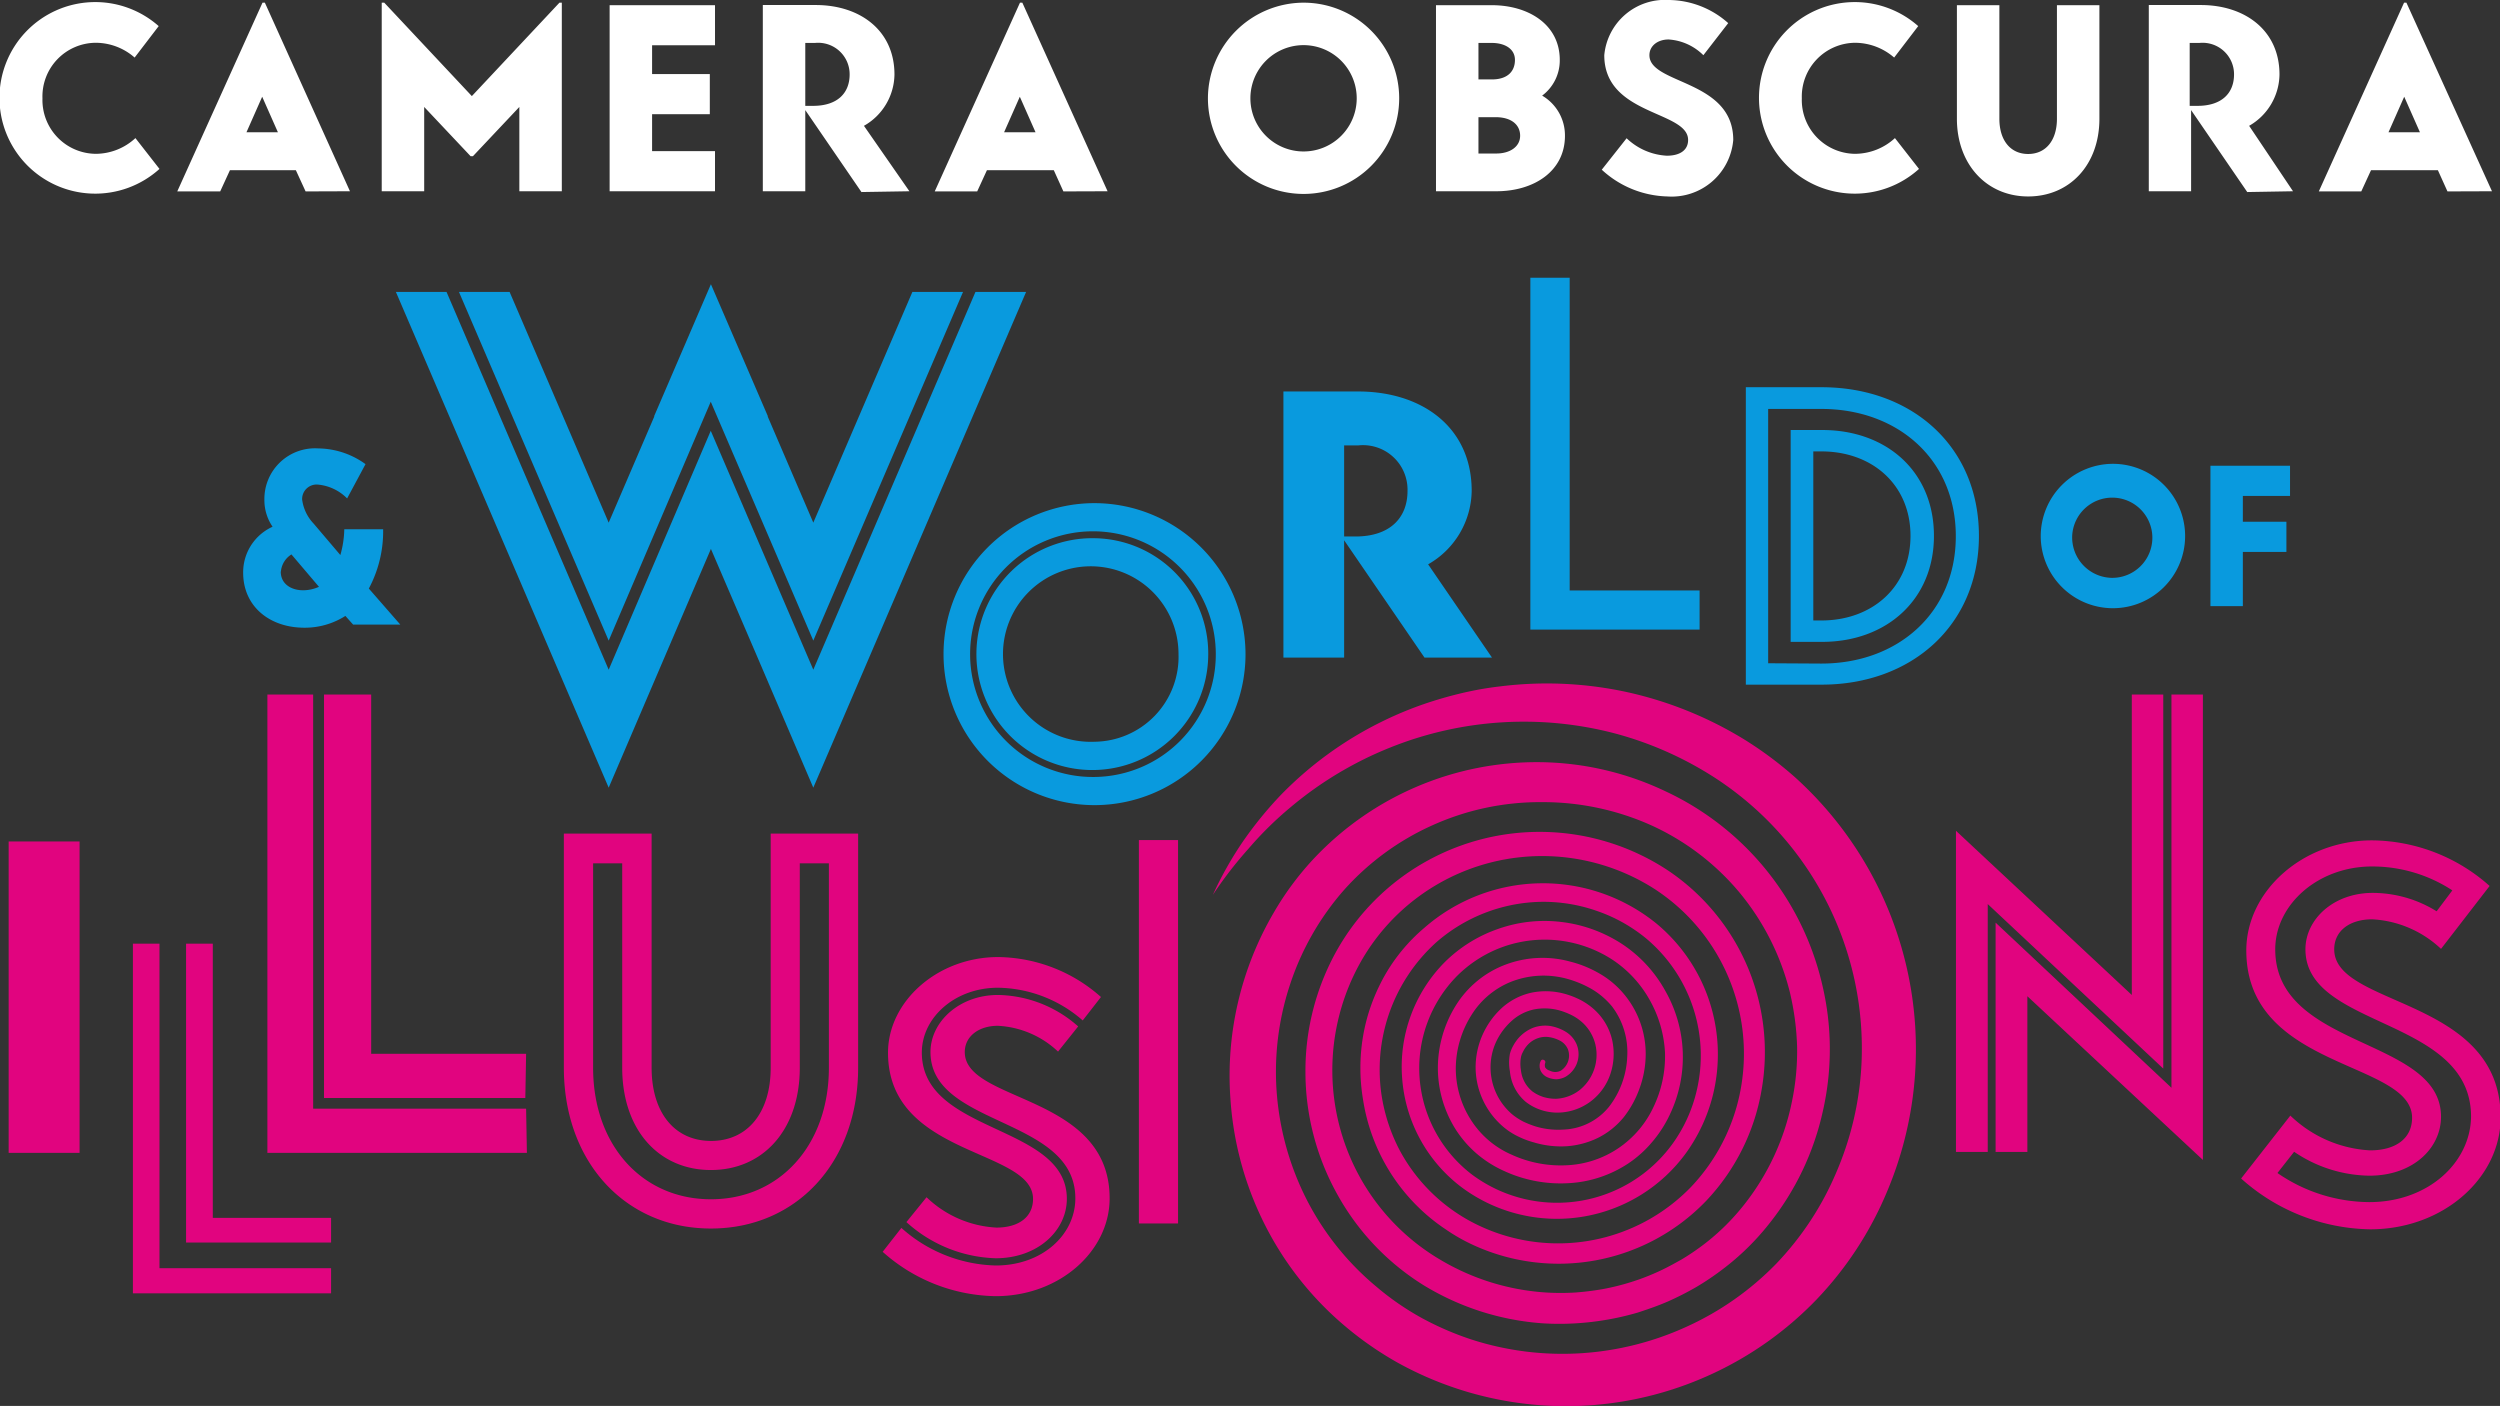 <svg id="Layer_1" data-name="Layer 1" xmlns="http://www.w3.org/2000/svg" viewBox="0 0 158.95 89.39"><rect x="0" y="0" width="158.95" height="89.39" fill="#333333" stroke="none"/><defs><style>.cls-1{fill:#e1047f}.cls-2{fill:#099ade}.cls-3{fill:#fff}</style></defs><path class="cls-1" d="M128.9 73.24v-9.9l11.16 10.41V44.16h-2v25l-11.18-10.5v14.58zm-2.52 0V57.48l11.16 10.46V44.16h-2v19.1l-11.18-10.44v20.42zM148.41 60.36c0-1.19 1-1.91 2.41-1.91a6.89 6.89 0 0 1 4.38 1.88l3.09-4a11.37 11.37 0 0 0-7.47-2.9c-4.41 0-8 3.23-8 7 0 7.61 10.54 7 10.54 10.64 0 1.28-1 2.07-2.67 2.07a7.91 7.91 0 0 1-5.07-2.21l-3.13 4a12.58 12.58 0 0 0 8.2 3.23c4.68 0 8.3-3.29 8.3-7.11.01-7.66-10.58-7-10.58-10.69zm2.24 16.07a10.36 10.36 0 0 1-5.85-1.85l1.06-1.35a8.69 8.69 0 0 0 4.79 1.52c2.77 0 4.55-1.75 4.55-3.75 0-5.07-10.54-4.28-10.54-10.64 0-2.83 2.7-5.27 6.16-5.27a9.29 9.29 0 0 1 5.1 1.52l-1 1.33a7.73 7.73 0 0 0-4.06-1.17c-2.5 0-4.28 1.68-4.28 3.59 0 5.07 10.53 4.28 10.53 10.64-.04 2.93-2.74 5.43-6.46 5.43zM72.41 53.41h2.49v24.38h-2.49zM68.55 65.26a7.86 7.86 0 0 0-5.1-2c-2.45 0-4.29 1.7-4.29 3.63 0 4.78 9.21 4.09 9.21 9.3 0 2.31-2.1 4.27-5.06 4.27a9.31 9.31 0 0 1-6-2.39l-1.19 1.52a11 11 0 0 0 7.18 2.82c4.09 0 7.25-2.88 7.25-6.22 0-6.65-9.21-6.07-9.21-9.3 0-1 .89-1.67 2.1-1.67a6 6 0 0 1 3.83 1.64zM70 63.39a10 10 0 0 0-6.54-2.54c-3.86 0-7 2.83-7 6.08 0 6.65 9.22 6.08 9.22 9.3 0 1.13-.89 1.82-2.33 1.82a6.92 6.92 0 0 1-4.44-1.93l-1.28 1.58a8.82 8.82 0 0 0 5.68 2.3c2.67 0 4.52-1.76 4.52-3.78 0-4.78-9.22-4.09-9.22-9.3 0-2.22 2.1-4.12 4.84-4.12a8.34 8.34 0 0 1 5.39 2.08zM49 53v14.89c0 2.86-1.48 4.65-3.79 4.65s-3.78-1.79-3.78-4.65V53h-5.58v14.89c0 6 3.92 10.22 9.35 10.22s9.36-4.2 9.36-10.22V53H49zm3.7 14.89c0 4.92-3.13 8.36-7.5 8.36s-7.49-3.44-7.49-8.36v-13h1.85v13c0 3.93 2.31 6.5 5.64 6.5s5.65-2.57 5.65-6.5v-13h1.85zM33.45 67H23.6V44.16h-3v25.65h12.8zm0 3.49H19.91V44.16H17V73.3h16.5z"/><path class="cls-1" d="M21.05 77.43h-7.52V60h-1.7v19h9.22zm0 3.2H10.14V60H8.45v22.23h12.6zM.55 53.5h4.51v19.8H.55z"/><path class="cls-2" d="M69.59 47.16a5.58 5.58 0 1 1 5.34-5.57 5.4 5.4 0 0 1-5.34 5.57m0-12.94a7.37 7.37 0 1 0 7.23 7.37 7.33 7.33 0 0 0-7.23-7.37m0 15.18a7.81 7.81 0 1 1 7.71-7.81 7.79 7.79 0 0 1-7.71 7.81m0-17.41a9.6 9.6 0 1 0 9.6 9.6 9.62 9.62 0 0 0-9.6-9.6M86.35 28.32a2.83 2.83 0 0 1 3.14 2.89c0 1.74-1.14 2.9-3.31 2.9h-.72v-5.79zm8.51 13.49l-4.06-5.93a5.46 5.46 0 0 0 2.77-4.67c0-4.06-3.17-6.32-7.22-6.32H81.6v16.92h3.86v-7.46l5.11 7.46zM99.8 37.54V17.66h-2.5v22.37h10.76v-2.49H99.8zM115.29 28.7h.51c3.25 0 5.67 2.13 5.67 5.37s-2.42 5.38-5.67 5.38h-.51zm-1.44-1.36v13.47h2c4.07 0 7.11-2.66 7.11-6.74s-3-6.73-7.11-6.73zm-1.43 14.83V26h3.38c4.87 0 8.55 3.22 8.55 8.09s-3.68 8.1-8.55 8.1zM111 43.53h4.82c5.7 0 10-3.76 10-9.46s-4.28-9.45-10-9.45H111zM142.6 38.54v-3.45h2.77v-1.92h-2.77v-1.64h3v-1.92h-5.06v8.93zm-10.85-4.47a2.55 2.55 0 1 1 2.55 2.67 2.57 2.57 0 0 1-2.55-2.67m-2 0a4.59 4.59 0 1 0 4.59-4.58 4.6 4.6 0 0 0-4.59 4.58M38.7 40.73l6.49-15.19 6.52 15.19 9.52-22.17h-3.22l-6.3 14.67-2.9-6.75.01-.02-3.62-8.39-3.61 8.39.01.02-2.9 6.75-6.3-14.67h-3.22l9.52 22.17z"/><path class="cls-2" d="M62.02 18.56L51.71 42.58l-6.52-15.19-6.49 15.19-10.31-24.02h-3.22L38.7 50.08l3.61-8.43 2.89-6.75 2.9 6.75 3.61 8.43 13.53-31.52h-3.22z"/><path class="cls-1" d="M77.11 56.9A23 23 0 0 1 79 53.54a24.41 24.41 0 0 1 2.44-3 23.3 23.3 0 0 1 6.32-4.61 23 23 0 0 1 3.69-1.46c.63-.19 1.28-.36 1.93-.5s1.31-.25 2-.33a23.94 23.94 0 0 1 8 .35 24.26 24.26 0 0 1 7.48 3 23.65 23.65 0 0 1 3.28 2.44 23.28 23.28 0 0 1 5.84 26.33 22.38 22.38 0 0 1-4.5 6.88 22.09 22.09 0 0 1-6.73 4.76 22.08 22.08 0 0 1-19.92-.78 21.47 21.47 0 0 1-3.39-2.37 20.5 20.5 0 0 1-5.07-6.48 20.8 20.8 0 0 1-2.14-7.91A20.52 20.52 0 0 1 81 58a18.85 18.85 0 0 1 2.44-3.31A19.45 19.45 0 0 1 98 48.46a19 19 0 0 1 7.89 1.85 18.06 18.06 0 0 1 9.95 12.22 17.7 17.7 0 0 1 .07 8.06 17.51 17.51 0 0 1-3.47 7.27 16.19 16.19 0 0 1-2.9 2.83 17.24 17.24 0 0 1-1.69 1.14 19.2 19.2 0 0 1-1.81.92c-.62.27-1.26.49-1.9.7a17.75 17.75 0 0 1-4 .69 17 17 0 0 1-2 0 16.78 16.78 0 0 1-7.65-2.44A15.78 15.78 0 0 1 85 75.89a16 16 0 0 1-2-7.75 15.67 15.67 0 0 1 2-7.72 14.8 14.8 0 0 1 21-5.11 13.91 13.91 0 0 1 6 14 13.55 13.55 0 0 1-3.55 7.07 13 13 0 0 1-14.8 2.77 11.53 11.53 0 0 1-1.75-1 11.8 11.8 0 0 1-1.57-1.25 12.15 12.15 0 0 1-3.67-7 12.14 12.14 0 0 1 0-4 11.76 11.76 0 0 1 .5-1.94 12.48 12.48 0 0 1 .82-1.83A11.28 11.28 0 0 1 90.55 59a11.45 11.45 0 0 1 14.78-.27 10.8 10.8 0 0 1 3.58 10.88 10.75 10.75 0 0 1-1.67 3.64 10.15 10.15 0 0 1-14.32 2.23 9.56 9.56 0 0 1-3.77-6.91 9.45 9.45 0 0 1 2.7-7.39 9 9 0 0 1 3.43-2.13 8.85 8.85 0 0 1 4-.43A9 9 0 0 1 103.1 60a8.45 8.45 0 0 1 2.78 3 8.49 8.49 0 0 1 .29 7.86 7.72 7.72 0 0 1-1.11 1.73 7.19 7.19 0 0 1-1.53 1.38 7.6 7.6 0 0 1-3.88 1.26 8.57 8.57 0 0 1-4-.77 7.26 7.26 0 0 1-1.75-1.1 7 7 0 0 1-1.36-1.57 7.33 7.33 0 0 1-1.12-3.94 7.55 7.55 0 0 1 1.14-3.92 6.35 6.35 0 0 1 3.19-2.61 6.66 6.66 0 0 1 4.09-.18 7.21 7.21 0 0 1 1.91.79 5.74 5.74 0 0 1 1.58 1.37 5.92 5.92 0 0 1 1.3 3.91 6.42 6.42 0 0 1-.39 2 6.54 6.54 0 0 1-1 1.82 5 5 0 0 1-1.67 1.33 5.4 5.4 0 0 1-2 .52 6 6 0 0 1-2.06-.25 5.53 5.53 0 0 1-1-.38 4.46 4.46 0 0 1-.9-.58 5 5 0 0 1-1.79-3.75 5.09 5.09 0 0 1 .42-2.08 5.19 5.19 0 0 1 1.22-1.73 4.15 4.15 0 0 1 1.93-1 4.55 4.55 0 0 1 2.14.09 5.26 5.26 0 0 1 1 .4 4.16 4.16 0 0 1 .88.63 3.74 3.74 0 0 1 1.09 1.89 4.06 4.06 0 0 1-.11 2.16 3.62 3.62 0 0 1-1.27 1.76 3.55 3.55 0 0 1-2.06.7 3.34 3.34 0 0 1-1.06-.16 3.22 3.22 0 0 1-1-.53 2.86 2.86 0 0 1-1-1.94A3.09 3.09 0 0 1 96 67a2.27 2.27 0 0 1 .22-.53 2.77 2.77 0 0 1 .31-.45 2.48 2.48 0 0 1 .91-.66 2.22 2.22 0 0 1 1.11-.13 2.84 2.84 0 0 1 1 .37 1.72 1.72 0 0 1 .72.87 1.66 1.66 0 0 1-.75 2 1.37 1.37 0 0 1-.56.15 1.48 1.48 0 0 1-.56-.12.87.87 0 0 1-.44-.41.7.7 0 0 1-.07-.31.62.62 0 0 1 .06-.3.14.14 0 0 1 .2-.09.15.15 0 0 1 .1.18.42.42 0 0 0 0 .31.54.54 0 0 0 .28.19.77.77 0 0 0 .71 0 1.14 1.14 0 0 0 .45-1.35 1.11 1.11 0 0 0-.5-.55 2.15 2.15 0 0 0-.78-.24 1.49 1.49 0 0 0-.76.13 1.57 1.57 0 0 0-.61.48 1.63 1.63 0 0 0-.21.34 1.14 1.14 0 0 0-.13.35 2.44 2.44 0 0 0 0 .81 2 2 0 0 0 .74 1.36 2.42 2.42 0 0 0 .7.35 2.71 2.71 0 0 0 .8.11 2.64 2.64 0 0 0 1.49-.55 2.88 2.88 0 0 0 1-2.92 2.78 2.78 0 0 0-.8-1.36 3.11 3.11 0 0 0-.67-.47 4.69 4.69 0 0 0-.78-.31 3.55 3.55 0 0 0-1.65-.07 3.07 3.07 0 0 0-1.43.74 4.16 4.16 0 0 0-1 1.37 3.88 3.88 0 0 0-.33 1.64 3.92 3.92 0 0 0 1.4 2.94 4.19 4.19 0 0 0 .7.45 6.33 6.33 0 0 0 .8.31 5 5 0 0 0 1.71.19 3.91 3.91 0 0 0 2.92-1.45 5.58 5.58 0 0 0 1.16-3.2 4.8 4.8 0 0 0-.96-3.17 4.9 4.9 0 0 0-1.29-1.11 6.75 6.75 0 0 0-1.62-.67 5.66 5.66 0 0 0-3.41.16 5.27 5.27 0 0 0-2.62 2.15 6.43 6.43 0 0 0-1 3.33 6.06 6.06 0 0 0 .94 3.31 5.79 5.79 0 0 0 2.6 2.24 7.48 7.48 0 0 0 3.45.68A6.37 6.37 0 0 0 102.9 73a6.46 6.46 0 0 0 2.24-2.64 7.45 7.45 0 0 0 .72-3.44 7.58 7.58 0 0 0-1-3.39 7.36 7.36 0 0 0-2.37-2.53 7.91 7.91 0 0 0-6.84-.83 7.92 7.92 0 0 0-3 1.87 8.36 8.36 0 0 0-2.39 6.52 8.54 8.54 0 0 0 3.33 6.12 9.06 9.06 0 0 0 12.78-2 9.42 9.42 0 0 0 1.49-3.27 9.71 9.71 0 0 0-3.23-9.77 10.11 10.11 0 0 0-3.15-1.74 10.25 10.25 0 0 0-3.56-.56 10.41 10.41 0 0 0-6.61 2.58 10.91 10.91 0 0 0-3.45 9.84A11.23 11.23 0 0 0 89 73.15 11.09 11.09 0 0 0 94.2 78a11.75 11.75 0 0 0 13.35-2.57 12.22 12.22 0 0 0 3.16-6.39 12.49 12.49 0 0 0-5.5-12.51 13.25 13.25 0 0 0-18.73 4.69A14.05 14.05 0 0 0 86.55 75a13.94 13.94 0 0 0 5 5.08 15 15 0 0 0 6.79 2.1 15.27 15.27 0 0 0 1.79 0 17.66 17.66 0 0 0 1.78-.22 14.73 14.73 0 0 0 1.74-.43 14 14 0 0 0 1.67-.63c.55-.24 1.07-.53 1.59-.82a15.26 15.26 0 0 0 1.47-1 14.31 14.31 0 0 0 2.53-2.51 15.5 15.5 0 0 0 3-6.43 15.72 15.72 0 0 0 .35-3.55 16.93 16.93 0 0 0-.47-3.54 16 16 0 0 0-3.19-6.3 15.83 15.83 0 0 0-5.62-4.28A16.82 16.82 0 0 0 98 51a16.61 16.61 0 0 0-6.9 1.46 16.68 16.68 0 0 0-5.66 4.14A17.28 17.28 0 0 0 82 62.66a17.64 17.64 0 0 0-.81 7 18 18 0 0 0 1.94 6.71 17.65 17.65 0 0 0 4.36 5.42 17.44 17.44 0 0 0 2.89 2 19.08 19.08 0 0 0 3.22 1.39 18.83 18.83 0 0 0 6.91.86 19 19 0 0 0 6.75-1.7 18.75 18.75 0 0 0 5.68-4 19.2 19.2 0 0 0 3.82-5.82 19.86 19.86 0 0 0 1.59-6.82 20.51 20.51 0 0 0-9.12-18.12 22.32 22.32 0 0 0-6.52-2.94 22.8 22.8 0 0 0-14.3.88 23.24 23.24 0 0 0-6.35 3.8 22.27 22.27 0 0 0-2.68 2.64 25.52 25.52 0 0 0-2.27 2.94z"/><path class="cls-3" d="M151.86 8.41l1-2.26 1 2.26zm6.58 3.75L153 .17h-.15l-5.42 12h2.7l.62-1.35H155l.61 1.35zM139.84 2.73a2 2 0 0 1 2.2 2c0 1.21-.8 2-2.32 2h-.5v-4zm5.95 9.43L143 8a3.82 3.82 0 0 0 1.93-3.26c0-2.83-2.22-4.42-5-4.42h-3.31v11.84h2.69V7l3.57 5.21zM130.78.33v7.22c0 1.38-.71 2.24-1.83 2.24s-1.83-.86-1.83-2.24V.33h-2.7v7.22c0 2.91 1.9 4.94 4.53 4.94s4.53-2 4.53-4.94V.33zM120.48 8.78a3.77 3.77 0 0 1-2.54 1 3.42 3.42 0 0 1-3.38-3.53 3.42 3.42 0 0 1 3.38-3.53 3.81 3.81 0 0 1 2.49.94l1.53-2a6.09 6.09 0 1 0 .05 9.08zM109.88 1.47A5.74 5.74 0 0 0 106.1 0a3.87 3.87 0 0 0-4.1 3.51c0 3.85 5.33 3.52 5.33 5.39 0 .64-.51 1-1.35 1a4 4 0 0 1-2.56-1.11l-1.58 2a6.37 6.37 0 0 0 4.16 1.7 3.93 3.93 0 0 0 4.2-3.59c0-3.85-5.33-3.52-5.33-5.39 0-.59.52-1 1.22-1a3.44 3.44 0 0 1 2.21 1zM95.09 7.45c1 0 1.56.48 1.56 1.18S96 9.76 95.14 9.76H94V7.45zm-.24-4.72c.82 0 1.47.37 1.47 1.08s-.45 1.24-1.47 1.24H94V2.73zm-3.55 9.43h3.84c2.36 0 4.36-1.25 4.36-3.53a2.93 2.93 0 0 0-1.45-2.55 2.79 2.79 0 0 0 1.12-2.27c0-2.26-2-3.48-4.32-3.48H91.3zM79.5 6.25a3.38 3.38 0 1 1 6.76 0 3.38 3.38 0 1 1-6.76 0m-2.7 0A6.08 6.08 0 1 0 82.88.17a6.1 6.1 0 0 0-6.08 6.08M51.82 2.73a2 2 0 0 1 2.2 2c0 1.21-.8 2-2.32 2h-.5v-4zm6 9.43L54.93 8a3.81 3.81 0 0 0 1.94-3.26c0-2.83-2.22-4.42-5-4.42H48.5v11.84h2.7V7l3.57 5.21zM45.46 9.61h-4V7.26h3.67V4.71h-3.67V2.88h4V.33h-6.7v11.83h6.7V9.61zM35.72 12.16V.17h-.15L30 6.11 24.43.17h-.16v11.99h2.7V6.8l2.95 3.13h.15l2.95-3.13v5.36h2.7zM15.67 8.41l1-2.26 1 2.26zm6.58 3.75L16.84.17h-.15l-5.42 12H14l.62-1.35h4.19l.62 1.35zM8.61 8.78a3.73 3.73 0 0 1-2.53 1A3.42 3.42 0 0 1 2.7 6.25a3.41 3.41 0 0 1 3.38-3.53 3.76 3.76 0 0 1 2.48.94l1.53-2a6.09 6.09 0 1 0 .05 9.08zM63.84 8.41l1-2.26 1 2.26zm6.58 3.75L65 .17h-.15l-5.42 12h2.7l.62-1.35H67l.61 1.35z"/><path class="cls-2" d="M17.86 36.34a1.43 1.43 0 0 1 .67-1.09l1.75 2.06a2.49 2.49 0 0 1-1 .22c-.78 0-1.43-.41-1.43-1.19m4.6 3.37h3l-2-2.29a7.7 7.7 0 0 0 .91-3.77h-2.47a6.38 6.38 0 0 1-.25 1.64l-1.7-2a2.72 2.72 0 0 1-.73-1.53.92.92 0 0 1 1-.95 3 3 0 0 1 1.86.88l1.17-2.18a5.21 5.21 0 0 0-3-1 3.22 3.22 0 0 0-3.43 3.27 3 3 0 0 0 .52 1.71 3.18 3.18 0 0 0-1.87 2.92c0 2.17 1.71 3.5 3.89 3.5a4.8 4.8 0 0 0 2.61-.75z"/></svg>